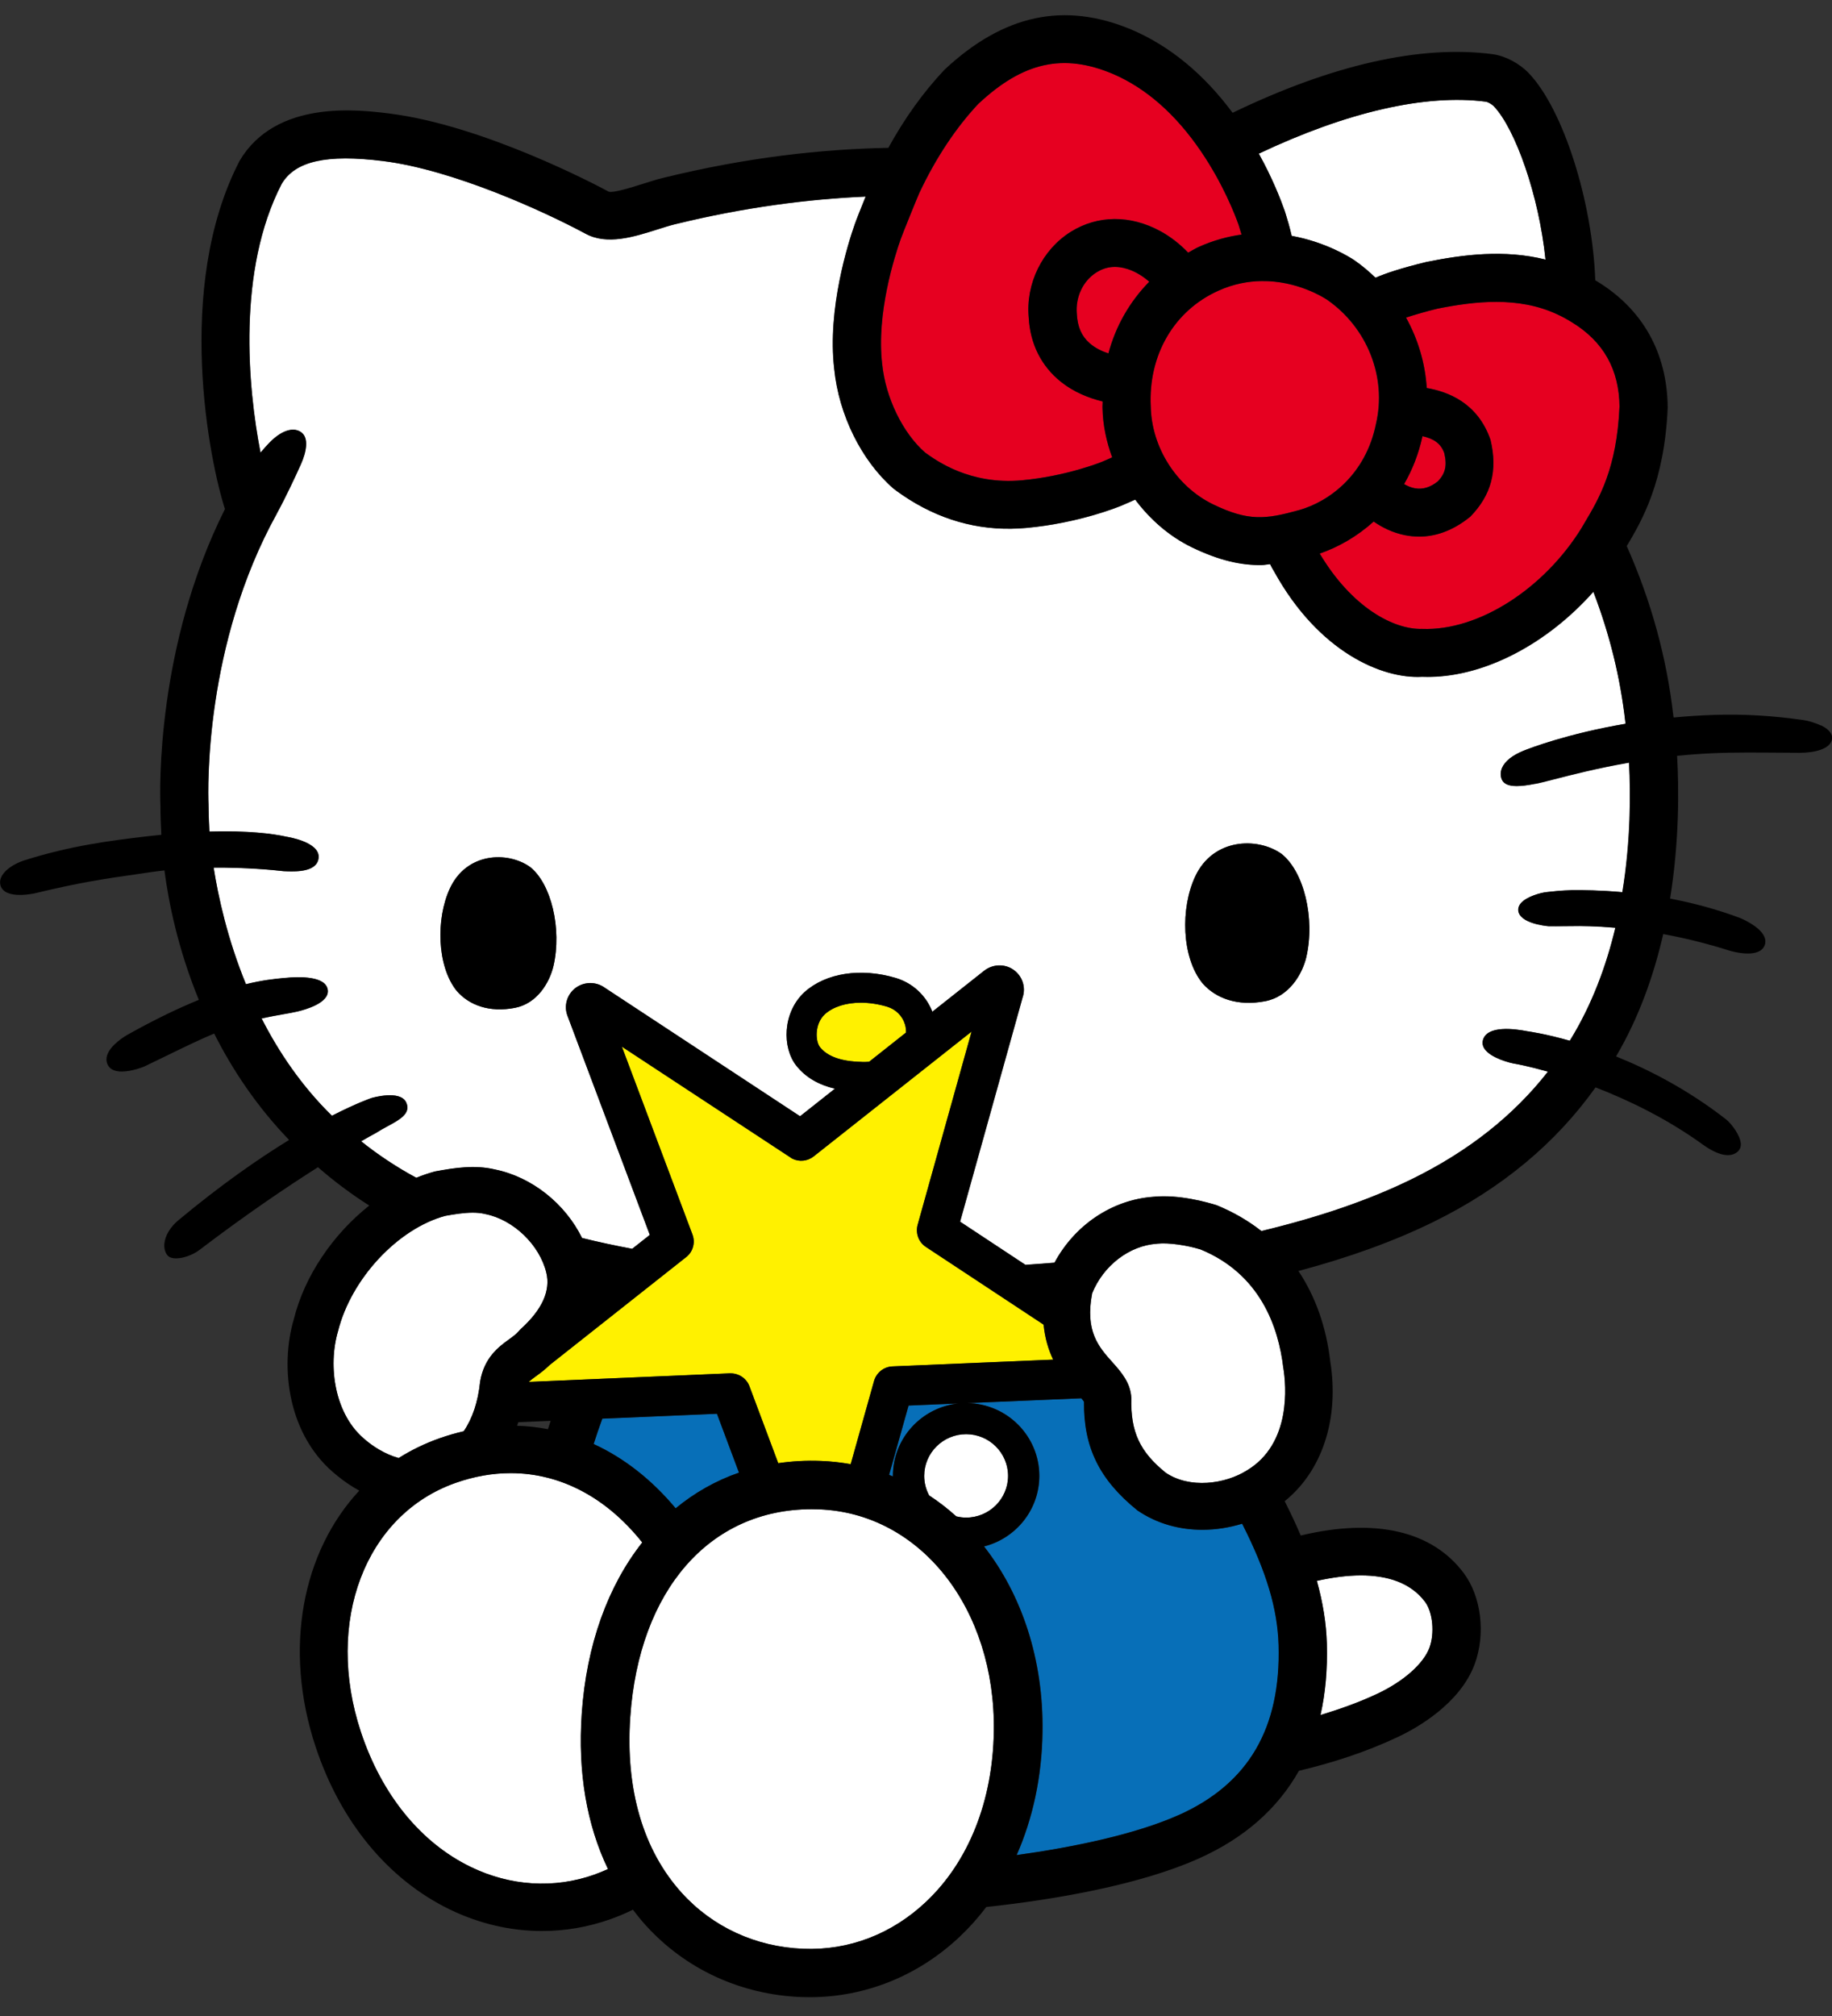 <svg width="120" height="132" viewBox="0 0 120 132" fill="none" xmlns="http://www.w3.org/2000/svg">
<rect x="0" y="0" width="120" height="132" fill="#333333" stroke="none"/>
<g id="&#227;&#130;&#162;&#227;&#130;&#187;&#227;&#131;&#131;&#227;&#131;&#136; 4" clip-path="url(#clip0_1750_30503)">
<g id="_&#227;&#131;&#172;&#227;&#130;&#164;&#227;&#131;&#164;&#227;&#131;&#188;_1-2">
<path id="Vector" d="M46.963 92.57L39.454 92.891C39.252 93.442 39.065 93.996 38.888 94.55C40.873 95.463 42.692 96.883 44.258 98.761C45.496 97.742 46.885 96.955 48.406 96.425L46.963 92.57Z" fill="#076FB8"/>
<path id="Vector_2" d="M58.243 96.572C58.328 96.605 58.409 96.641 58.49 96.674C58.49 96.662 58.49 96.65 58.49 96.635C58.49 94.177 60.37 92.152 62.773 91.894L59.517 92.032L58.243 96.569V96.572Z" fill="#076FB8"/>
<path id="Vector_3" d="M81.37 99.766C80.56 100.015 79.675 100.165 78.765 100.165C77.325 100.165 75.831 99.799 74.509 98.895C72.009 96.874 70.982 94.759 71.012 91.779C70.973 91.719 70.906 91.638 70.837 91.555L63.361 91.869C65.973 91.908 68.084 94.028 68.084 96.634C68.084 98.859 66.542 100.731 64.464 101.255C66.925 104.402 68.364 108.646 68.292 113.405C68.25 116.331 67.662 119.059 66.599 121.464C70.403 120.937 74.431 120.083 77.223 118.838C81.777 116.798 83.915 113.153 83.756 107.697C83.687 105.361 82.982 102.938 81.37 99.763V99.766Z" fill="#076FB8"/>
<path id="Vector_4" d="M86.493 112.297C87.755 111.911 89.005 111.474 90.225 110.899C91.933 110.093 93.237 108.94 93.629 107.892C93.981 106.94 93.851 105.565 93.342 104.885C92.376 103.595 90.815 103.154 89.141 103.154C88.183 103.154 87.192 103.301 86.252 103.511C86.65 104.933 86.869 106.275 86.906 107.611C86.954 109.3 86.815 110.863 86.49 112.297H86.493Z" fill="white"/>
<path id="Vector_5" d="M84.15 13.809C84.15 13.809 84.219 14.034 84.225 14.049C84.31 14.313 84.46 14.81 84.608 15.445C86.855 15.855 88.43 16.849 88.71 17.038C89.21 17.385 89.668 17.772 90.096 18.185C90.752 17.9 91.792 17.55 93.466 17.146C95.858 16.669 98.539 16.328 101.234 16.996C100.807 12.788 99.249 8.425 97.849 6.957C97.695 6.802 97.442 6.679 97.349 6.661C93.379 6.14 88.225 7.332 82.454 10.06C83.331 11.641 83.87 13.01 84.15 13.809Z" fill="white"/>
<path id="Vector_6" d="M100.569 51.323C100.078 51.422 99.677 51.473 99.355 51.473C98.816 51.473 98.502 51.332 98.379 51.041C98.282 50.805 98.285 50.547 98.391 50.296C98.581 49.85 99.078 49.454 99.822 49.155C100.195 49.005 102.671 48.047 106.487 47.397C106.478 47.325 106.472 47.286 106.472 47.286C106.141 44.375 105.445 41.542 104.376 38.751C101.364 42.141 97.331 44.273 93.668 44.324C93.499 44.324 93.328 44.324 93.162 44.318C90.55 44.468 86.385 42.707 83.472 37.436C83.355 37.253 83.276 37.098 83.201 36.942C83.011 36.957 82.828 36.999 82.635 37.002C81.316 37.02 79.888 36.72 78.06 35.834C76.593 35.118 75.343 34.019 74.364 32.716C74.044 32.854 73.746 32.998 73.409 33.133C73.328 33.165 70.695 34.258 67.222 34.573C66.891 34.603 66.563 34.621 66.237 34.624C63.55 34.663 61.02 33.824 58.707 32.129C58.671 32.102 58.547 32.009 58.511 31.979C56.43 30.159 54.951 27.167 54.653 24.169C54.189 20.231 55.569 15.909 56.002 14.678C56.066 14.484 56.391 13.669 56.71 12.876C52.927 13.043 48.779 13.57 44.192 14.693C43.846 14.78 43.466 14.903 43.072 15.026C41.529 15.514 39.782 16.068 38.379 15.316C35.587 13.813 29.65 11.117 25.114 10.552C21.391 10.087 19.343 10.552 18.457 12.043C15.533 17.694 16.231 25.361 17.072 29.649C17.276 29.401 17.475 29.176 17.659 28.991C18.406 28.227 19.18 27.936 19.713 28.293C20.27 28.661 20.063 29.625 19.719 30.395C19.379 31.159 18.686 32.632 18.141 33.624C18.141 33.624 18.141 33.627 18.141 33.63C13.394 42.201 13.623 51.629 13.665 52.677C13.665 53.21 13.683 53.755 13.716 54.309C13.716 54.309 13.716 54.36 13.725 54.456C16.291 54.381 17.87 54.599 18.695 54.776L18.755 54.791C18.776 54.791 20.96 55.117 20.876 56.16C20.797 57.088 19.457 57.073 18.837 57.055L18.59 57.046C17.912 56.968 16.15 56.798 13.999 56.812C14.297 58.708 14.903 61.487 16.117 64.449C17.222 64.18 18.008 64.102 18.56 64.048L18.644 64.042C19.65 63.937 21.349 63.913 21.475 64.818C21.596 65.677 19.975 66.121 19.475 66.237C19.183 66.306 18.867 66.36 18.508 66.423C18.105 66.495 17.653 66.573 17.141 66.689C18.267 68.9 19.764 71.116 21.749 73.062C23.391 72.221 24.325 71.906 24.346 71.9C24.367 71.894 26.222 71.349 26.611 72.185C26.951 72.904 26.174 73.326 25.421 73.73C25.183 73.859 24.933 73.994 24.704 74.144L24.638 74.183C24.415 74.302 24.087 74.485 23.659 74.731C24.758 75.611 25.963 76.414 27.276 77.123C27.683 76.959 28.093 76.818 28.505 76.707C29.831 76.462 31.114 76.273 32.415 76.575C34.858 77.07 37.029 78.825 38.132 81.065C39.222 81.334 40.316 81.568 41.418 81.774L42.572 80.864L37.18 66.519C36.933 65.878 37.132 65.15 37.677 64.719C37.677 64.719 37.683 64.716 37.683 64.713C38.243 64.276 39.035 64.258 39.614 64.674L52.415 73.095L54.698 71.29C53.614 71.035 52.779 70.544 52.18 69.798C51.225 68.615 51.252 66.294 52.713 64.959C54.117 63.707 56.403 63.359 58.689 64.042C59.794 64.374 60.668 65.192 61.078 66.252L64.478 63.563C65.032 63.135 65.782 63.102 66.358 63.479C66.96 63.877 67.222 64.629 66.99 65.309L62.894 79.996L67.18 82.826C67.822 82.784 68.454 82.736 69.081 82.682C70.406 80.223 72.84 78.567 75.541 78.369C77.234 78.193 79.156 78.747 79.704 78.92C80.791 79.364 81.767 79.933 82.632 80.609C86.424 79.702 89.746 78.561 92.517 77.195C96.207 75.377 99.159 73.041 101.403 70.172C100.147 69.819 99.358 69.675 99.337 69.672C98.924 69.618 97.659 69.28 97.255 68.69C97.132 68.513 97.093 68.319 97.138 68.13C97.391 67.109 99.261 67.372 100.057 67.531C100.165 67.546 101.222 67.693 102.834 68.151C104.282 65.809 105.222 63.248 105.819 60.751C104.541 60.64 103.554 60.628 102.957 60.643C102.252 60.658 101.433 60.649 101.433 60.649C101.222 60.631 99.535 60.454 99.457 59.622C99.448 59.511 99.469 59.337 99.623 59.151C99.996 58.708 100.945 58.448 101.346 58.415C101.62 58.382 102.285 58.307 102.963 58.292C103.674 58.283 104.84 58.292 106.279 58.424C106.828 55.075 106.825 52.006 106.716 49.942C104.626 50.305 102.927 50.745 101.785 51.038C101.225 51.182 100.819 51.287 100.572 51.329L100.569 51.323ZM36.255 63.242C35.999 64.33 35.195 65.704 33.734 65.989C32.047 66.318 30.722 65.809 29.915 64.881C28.611 63.257 28.553 60.152 29.46 58.19C30.553 55.8 33.255 55.722 34.719 56.765C36.111 57.861 36.81 60.814 36.255 63.242ZM85.563 62.679C85.288 63.817 84.427 65.258 82.864 65.557C81.056 65.905 79.638 65.372 78.776 64.395C77.379 62.694 77.319 59.439 78.288 57.385C79.457 54.881 82.349 54.8 83.915 55.89C85.406 57.04 86.153 60.134 85.56 62.679H85.563Z" fill="white"/>
<path id="Vector_7" d="M34.719 56.765C33.255 55.725 30.554 55.803 29.46 58.19C28.554 60.152 28.611 63.257 29.915 64.88C30.719 65.809 32.045 66.318 33.734 65.989C35.195 65.704 35.999 64.329 36.255 63.242C36.81 60.814 36.111 57.861 34.719 56.765Z" fill="black"/>
<path id="Vector_8" d="M83.918 55.89C82.352 54.8 79.46 54.88 78.292 57.384C77.322 59.439 77.382 62.694 78.779 64.395C79.641 65.368 81.06 65.901 82.867 65.557C84.43 65.257 85.292 63.817 85.566 62.679C86.159 60.133 85.412 57.04 83.921 55.89H83.918Z" fill="black"/>
<path id="Vector_9" d="M59.276 67.072C59.108 66.515 58.674 66.087 58.114 65.916C57.526 65.739 56.939 65.653 56.388 65.653C55.433 65.653 54.587 65.91 54.035 66.404C53.34 67.039 53.406 68.189 53.713 68.566C54.21 69.18 55.102 69.498 56.43 69.528C56.602 69.537 56.767 69.528 56.93 69.516L59.346 67.605C59.352 67.425 59.331 67.246 59.276 67.066V67.072Z" fill="#FFF100"/>
<path id="Vector_10" d="M66.033 96.638C66.033 95.134 64.801 93.906 63.286 93.906C61.771 93.906 60.539 95.131 60.539 96.638C60.539 97.099 60.657 97.536 60.861 97.916C61.485 98.324 62.078 98.785 62.639 99.288C62.846 99.339 63.063 99.369 63.286 99.369C64.798 99.369 66.033 98.144 66.033 96.638Z" fill="white"/>
<path id="Vector_11" d="M35.999 89.379C35.689 89.688 35.37 89.921 35.099 90.116C34.87 90.281 34.725 90.394 34.629 90.484L47.764 89.924C47.795 89.924 47.825 89.924 47.855 89.924C48.388 89.924 48.891 90.248 49.087 90.772L50.972 95.806C51.873 95.674 52.81 95.62 53.773 95.659C54.436 95.683 55.084 95.761 55.719 95.872L57.246 90.43C57.397 89.885 57.888 89.493 58.454 89.469L68.981 89.026C68.677 88.391 68.442 87.636 68.355 86.735L60.644 81.647C60.421 81.5 60.249 81.29 60.15 81.045C60.045 80.781 60.026 80.481 60.102 80.206L63.638 67.547L53.295 75.72C52.897 76.034 52.349 76.094 51.891 75.867L40.728 68.532L45.355 80.838C45.481 81.17 45.463 81.539 45.31 81.856C45.213 82.06 45.066 82.231 44.882 82.359L35.993 89.382L35.999 89.379Z" fill="#FFF100"/>
<path id="Vector_12" d="M102.954 21.096C102.795 20.997 102.644 20.91 102.49 20.826C102.328 20.739 102.168 20.656 101.996 20.578C99.43 19.383 96.593 19.724 94.15 20.209C93.427 20.383 92.686 20.599 92.096 20.793C92.885 22.216 93.352 23.791 93.451 25.402C94.837 25.645 96.783 26.358 97.629 28.796C98.117 30.835 97.668 32.431 96.304 33.83C95.081 34.821 93.939 35.118 93.014 35.133C92.641 35.139 92.301 35.097 92.005 35.037C91.225 34.881 90.545 34.545 89.975 34.147C88.867 35.148 87.632 35.836 86.442 36.244C88.539 39.763 91.273 41.23 93.153 41.176C96.861 41.32 101.153 38.529 103.602 34.554L103.771 34.264C104.74 32.638 105.9 30.688 106.078 26.63C106.054 24.198 105.033 22.363 102.951 21.093L102.954 21.096Z" fill="#E60020"/>
<path id="Vector_13" d="M60.238 12.596C60.102 12.889 59.108 15.342 59.003 15.651C58.602 16.792 57.401 20.538 57.789 23.832C58.009 26.031 59.136 28.349 60.596 29.624C61.304 30.137 63.515 31.757 66.934 31.445C69.895 31.176 72.193 30.235 72.214 30.223C72.446 30.131 72.639 30.038 72.856 29.945C72.479 28.915 72.244 27.837 72.223 26.74C72.214 26.585 72.235 26.438 72.232 26.285C71.325 26.064 70.337 25.674 69.503 25.003C68.211 23.97 67.479 22.512 67.389 20.784C67.187 18.57 68.271 16.342 70.154 15.168C71.907 14.078 74.036 14.063 75.994 15.123C76.648 15.477 77.295 15.977 77.831 16.54C78.066 16.414 78.283 16.27 78.53 16.163C79.494 15.731 80.434 15.48 81.331 15.357C81.289 15.213 81.25 15.094 81.22 14.998L81.136 14.716C80.904 14.063 80.118 12.03 78.669 9.904C77.012 7.472 75.066 5.765 72.895 4.833C69.654 3.471 67.018 4.058 64.102 6.786C62.642 8.337 61.322 10.314 60.247 12.593L60.238 12.596Z" fill="#E60020"/>
<path id="Vector_14" d="M71.825 17.832C70.939 18.383 70.433 19.455 70.533 20.563C70.578 21.408 70.849 22.013 71.373 22.474C71.741 22.797 72.186 23.001 72.602 23.142C73.081 21.345 74.003 19.746 75.274 18.449C74.915 18.131 74.433 17.802 73.849 17.613C73.105 17.377 72.442 17.446 71.822 17.832H71.825Z" fill="#E60020"/>
<path id="Vector_15" d="M94.178 31.517C94.657 31.011 94.798 30.511 94.599 29.667C94.37 29.029 93.907 28.723 93.172 28.559C92.916 29.744 92.497 30.784 91.967 31.697C92.178 31.817 92.416 31.928 92.687 31.973C93.19 32.057 93.687 31.91 94.175 31.517H94.178Z" fill="#E60020"/>
<path id="Vector_16" d="M86.927 19.628C86.689 19.469 84.948 18.37 82.626 18.403C81.756 18.415 80.804 18.586 79.816 19.029C76.903 20.332 75.201 23.246 75.373 26.63C75.43 29.307 77.066 31.853 79.439 33.015C81.768 34.144 82.891 34.009 85.081 33.401C87.078 32.838 89.451 31.062 90.12 27.759C90.843 24.701 89.551 21.455 86.921 19.628H86.927Z" fill="#E60020"/>
<path id="Vector_17" d="M23.987 94.322C24.402 94.666 25.171 95.205 26.113 95.466C26.933 94.948 27.824 94.513 28.779 94.175C29.312 93.986 29.845 93.834 30.375 93.711C30.957 92.854 31.312 91.779 31.451 90.449C31.719 88.871 32.689 88.17 33.33 87.703C33.601 87.508 33.833 87.338 33.987 87.149C34.032 87.092 34.083 87.038 34.141 86.99C35.517 85.736 36.068 84.505 35.785 83.331C35.345 81.507 33.628 79.857 31.797 79.491C31.779 79.488 31.761 79.482 31.743 79.479C31.502 79.422 31.24 79.398 30.966 79.398C30.396 79.398 29.77 79.497 29.162 79.608C26.08 80.441 23.008 83.699 22.14 87.158C21.469 89.431 21.899 92.671 23.987 94.316V94.322Z" fill="white"/>
<path id="Vector_18" d="M78.638 81.806C77.722 81.525 76.544 81.357 75.833 81.429C75.815 81.429 75.797 81.432 75.779 81.435C73.975 81.561 72.285 82.857 71.544 84.675C71.062 87.173 71.978 88.2 72.864 89.188C73.427 89.817 74.065 90.533 74.108 91.542C74.053 93.758 74.665 95.055 76.364 96.43C77.93 97.49 80.252 97.178 81.68 96.277C84.614 94.519 84.252 90.695 84.068 89.566C83.749 86.879 82.559 83.414 78.641 81.803L78.638 81.806Z" fill="white"/>
<path id="Vector_19" d="M38.108 112.225C38.419 107.679 39.834 103.836 42.072 100.997C39.735 98.056 36.717 96.457 33.455 96.457C32.271 96.457 31.054 96.667 29.831 97.101C23.916 99.191 21.256 106.205 23.645 113.411C25.006 117.511 27.554 120.646 30.828 122.236C33.419 123.497 36.295 123.68 38.934 122.746C39.241 122.638 39.536 122.515 39.828 122.383C38.437 119.487 37.846 116.049 38.108 112.228V112.225Z" fill="white"/>
<path id="Vector_20" d="M65.102 113.361C65.223 105.326 60.301 99.079 53.653 98.827C53.491 98.821 53.328 98.818 53.169 98.818C46.497 98.818 41.855 104.107 41.286 112.439C40.964 117.165 42.129 121.139 44.65 123.93C46.681 126.176 49.506 127.479 52.614 127.599C55.623 127.724 58.434 126.622 60.653 124.532C63.455 121.896 65.033 117.928 65.102 113.361Z" fill="white"/>
<path id="Vector_21" d="M119.265 47.501C118.882 47.315 118.43 47.193 118.15 47.151C116.168 46.863 114.213 46.743 112.274 46.809C111.352 46.839 110.467 46.899 109.623 46.98C109.611 46.893 109.605 46.845 109.605 46.845C109.168 43.048 108.159 39.37 106.557 35.755C107.551 34.084 109.027 31.566 109.238 26.687C109.207 23.108 107.605 20.248 104.62 18.427C104.578 18.4 104.536 18.379 104.494 18.352C104.31 13.225 102.415 7.176 100.141 4.795C99.521 4.145 98.593 3.657 97.78 3.549C93.054 2.923 87.244 4.244 80.738 7.385C78.849 4.846 76.632 3.016 74.126 1.944C69.732 0.099 65.744 0.934 61.864 4.567C60.476 6.038 59.247 7.754 58.189 9.679C53.81 9.766 48.933 10.296 43.436 11.647C43.027 11.746 42.578 11.889 42.111 12.036C41.449 12.246 40.211 12.641 39.882 12.554C39.06 12.111 31.665 8.206 25.509 7.433C23.476 7.182 18.072 6.508 15.695 10.527C11.376 18.864 13.765 30.359 14.735 33.33C10.238 42.299 10.466 51.709 10.509 52.736C10.509 53.317 10.53 53.916 10.563 54.521C10.563 54.521 10.563 54.569 10.566 54.659C10.277 54.689 9.982 54.718 9.677 54.754C7.114 55.051 4.572 55.395 1.647 56.315C0.692 56.614 -0.166 57.282 0.033 57.974C0.174 58.474 0.768 58.597 1.307 58.597C1.81 58.597 2.268 58.492 2.274 58.492C5.313 57.761 6.855 57.54 8.991 57.234L9.891 57.102C10.183 57.06 10.479 57.025 10.771 56.992C11.036 59.022 11.641 62.104 13.024 65.467C11.716 65.997 10.162 66.737 8.319 67.77C8.274 67.797 7.195 68.411 7.003 69.145C6.945 69.369 6.973 69.588 7.09 69.779C7.265 70.067 7.605 70.16 7.976 70.16C8.659 70.16 9.436 69.839 9.448 69.833C9.982 69.579 10.488 69.333 10.963 69.1C12.102 68.546 13.111 68.055 14.03 67.674C15.213 70.025 16.804 72.427 18.936 74.64C16.945 75.859 14.488 77.563 11.689 79.893C11.147 80.345 10.81 80.911 10.765 81.447C10.741 81.747 10.816 82.016 10.979 82.205C11.093 82.337 11.292 82.394 11.533 82.394C12.006 82.394 12.629 82.169 13.051 81.852C16.141 79.501 18.807 77.704 20.828 76.425C21.861 77.326 22.979 78.168 24.186 78.935C21.822 80.809 19.957 83.517 19.247 86.371C18.322 89.5 18.828 94.053 22.099 96.631C22.563 97.011 23.042 97.332 23.533 97.601C19.798 101.614 18.545 107.952 20.674 114.375C22.298 119.278 25.418 123.057 29.451 125.019C31.385 125.959 33.449 126.436 35.506 126.436C37.018 126.436 38.527 126.178 39.982 125.663C40.491 125.483 40.982 125.274 41.458 125.04C41.717 125.384 41.988 125.72 42.277 126.04C44.885 128.927 48.512 130.604 52.488 130.76C52.671 130.766 52.855 130.769 53.042 130.769C56.668 130.769 60.132 129.38 62.846 126.825C63.485 126.223 64.072 125.567 64.605 124.863C69.102 124.381 74.659 123.417 78.515 121.692C81.506 120.356 83.686 118.424 85.084 115.945C87.277 115.421 89.436 114.735 91.581 113.723C92.762 113.166 95.617 111.587 96.593 108.967C97.325 106.993 97.03 104.537 95.879 103.001C93.789 100.21 90.042 99.383 85.201 100.539C84.897 99.824 84.545 99.075 84.15 98.293C86.602 96.323 87.738 92.9 87.135 89.138C86.87 86.871 86.159 84.882 85.051 83.22C88.37 82.337 91.334 81.265 93.915 79.995C98.388 77.794 101.912 74.844 104.512 71.199C106.647 72.023 109.177 73.233 111.572 74.966C111.903 75.206 112.578 75.634 113.18 75.634C113.427 75.634 113.665 75.562 113.858 75.371C113.942 75.284 114.042 75.131 114.027 74.88C113.991 74.344 113.427 73.58 113.057 73.289C110.566 71.349 108.024 70.043 105.855 69.171C107.361 66.614 108.331 63.847 108.945 61.16C110.265 61.403 111.732 61.75 113.298 62.248C113.31 62.251 113.9 62.433 114.488 62.433C114.954 62.433 115.415 62.319 115.584 61.909C115.659 61.726 115.653 61.526 115.566 61.331C115.259 60.624 114.003 60.118 113.991 60.112C112.406 59.516 110.843 59.112 109.394 58.836C109.997 55.105 109.979 51.709 109.855 49.489C110.602 49.415 111.379 49.352 112.18 49.319C113.593 49.256 115.168 49.274 116.545 49.283C117.003 49.286 117.445 49.292 117.87 49.292H117.894C118.813 49.292 119.909 49.055 120.003 48.39C120.039 48.157 119.939 47.812 119.274 47.489L119.265 47.501ZM89.144 103.151C90.816 103.151 92.379 103.591 93.346 104.882C93.852 105.559 93.985 106.936 93.632 107.889C93.241 108.937 91.939 110.09 90.229 110.895C89.009 111.47 87.759 111.908 86.497 112.294C86.822 110.86 86.96 109.296 86.912 107.607C86.873 106.274 86.653 104.93 86.259 103.507C87.198 103.298 88.189 103.151 89.147 103.151H89.144ZM106.081 26.633C105.903 30.691 104.744 32.641 103.774 34.267L103.605 34.557C101.153 38.532 96.864 41.323 93.156 41.179C91.277 41.233 88.542 39.765 86.445 36.246C87.635 35.839 88.87 35.15 89.979 34.15C90.548 34.545 91.232 34.881 92.009 35.039C92.304 35.099 92.644 35.138 93.018 35.135C93.945 35.123 95.084 34.827 96.307 33.833C97.671 32.434 98.12 30.838 97.632 28.798C96.786 26.36 94.84 25.648 93.454 25.405C93.355 23.794 92.888 22.219 92.099 20.796C92.689 20.601 93.43 20.389 94.153 20.212C96.596 19.727 99.436 19.389 102 20.581C102.171 20.658 102.331 20.739 102.494 20.829C102.647 20.913 102.798 21 102.957 21.099C105.039 22.368 106.06 24.204 106.084 26.636L106.081 26.633ZM85.087 33.401C82.894 34.009 81.774 34.144 79.445 33.015C77.069 31.853 75.436 29.307 75.379 26.63C75.207 23.243 76.909 20.329 79.822 19.029C80.807 18.586 81.759 18.415 82.632 18.403C84.951 18.37 86.695 19.472 86.933 19.628C89.563 21.452 90.852 24.701 90.132 27.759C89.463 31.062 87.09 32.838 85.093 33.401H85.087ZM91.972 31.697C92.503 30.784 92.921 29.742 93.177 28.559C93.909 28.723 94.376 29.029 94.605 29.667C94.804 30.514 94.662 31.012 94.183 31.518C93.695 31.91 93.201 32.057 92.695 31.973C92.424 31.928 92.186 31.817 91.975 31.697H91.972ZM97.349 6.661C97.442 6.678 97.698 6.801 97.849 6.957C99.25 8.424 100.807 12.788 101.235 16.996C98.539 16.325 95.858 16.666 93.466 17.145C91.789 17.55 90.753 17.9 90.096 18.185C89.668 17.771 89.21 17.382 88.71 17.038C88.427 16.849 86.855 15.852 84.608 15.444C84.46 14.809 84.307 14.312 84.225 14.049C84.222 14.037 84.156 13.824 84.15 13.809C83.87 13.013 83.331 11.641 82.454 10.06C88.222 7.331 93.379 6.139 97.349 6.661ZM64.096 6.789C67.012 4.061 69.647 3.474 72.888 4.837C75.063 5.768 77.006 7.475 78.662 9.907C80.111 12.033 80.897 14.067 81.129 14.72L81.213 15.001C81.244 15.097 81.283 15.217 81.325 15.361C80.427 15.483 79.488 15.735 78.524 16.166C78.277 16.277 78.057 16.418 77.825 16.544C77.292 15.98 76.641 15.477 75.988 15.127C74.033 14.067 71.903 14.082 70.147 15.172C68.265 16.343 67.18 18.574 67.382 20.787C67.472 22.515 68.204 23.974 69.497 25.007C70.334 25.675 71.322 26.067 72.226 26.289C72.226 26.441 72.207 26.588 72.216 26.744C72.241 27.84 72.472 28.918 72.849 29.948C72.632 30.041 72.439 30.134 72.207 30.227C72.183 30.236 69.888 31.179 66.927 31.449C63.509 31.76 61.301 30.14 60.59 29.628C59.129 28.349 58.003 26.034 57.783 23.836C57.394 20.539 58.593 16.792 58.997 15.654C59.105 15.348 60.096 12.896 60.232 12.599C61.307 10.32 62.629 8.344 64.087 6.792L64.096 6.789ZM75.277 18.448C74.003 19.745 73.081 21.344 72.605 23.141C72.189 23 71.747 22.8 71.376 22.473C70.852 22.015 70.581 21.41 70.536 20.562C70.436 19.454 70.939 18.382 71.828 17.831C72.445 17.445 73.111 17.376 73.855 17.613C74.439 17.801 74.921 18.131 75.28 18.448H75.277ZM22.141 87.162C23.009 83.702 26.081 80.444 29.162 79.612C29.771 79.501 30.394 79.402 30.966 79.402C31.241 79.402 31.503 79.426 31.744 79.483C31.762 79.486 31.78 79.492 31.798 79.495C33.629 79.86 35.346 81.507 35.786 83.334C36.072 84.508 35.518 85.739 34.141 86.994C34.084 87.042 34.036 87.096 33.988 87.153C33.834 87.341 33.599 87.512 33.331 87.707C32.689 88.171 31.72 88.874 31.451 90.453C31.313 91.782 30.957 92.855 30.376 93.714C29.846 93.837 29.313 93.99 28.78 94.178C27.825 94.517 26.933 94.951 26.114 95.469C25.171 95.209 24.403 94.669 23.988 94.325C21.9 92.681 21.47 89.441 22.141 87.167V87.162ZM45.316 81.852C45.469 81.531 45.485 81.166 45.361 80.833L40.735 68.528L51.897 75.862C52.355 76.09 52.9 76.033 53.301 75.715L63.644 67.542L60.108 80.201C60.033 80.477 60.051 80.773 60.156 81.04C60.256 81.286 60.427 81.495 60.65 81.642L68.361 86.73C68.448 87.632 68.683 88.386 68.988 89.021L58.461 89.465C57.891 89.488 57.403 89.881 57.253 90.426L55.726 95.867C55.093 95.754 54.445 95.679 53.78 95.655C52.813 95.616 51.879 95.67 50.979 95.802L49.093 90.767C48.897 90.243 48.394 89.92 47.861 89.92C47.831 89.92 47.804 89.92 47.771 89.92L34.635 90.48C34.732 90.387 34.879 90.276 35.105 90.111C35.376 89.917 35.692 89.68 36.006 89.375L44.894 82.352C45.075 82.223 45.222 82.052 45.322 81.849L45.316 81.852ZM56.43 69.528C55.102 69.498 54.211 69.18 53.714 68.567C53.409 68.189 53.343 67.039 54.036 66.404C54.587 65.91 55.433 65.653 56.388 65.653C56.939 65.653 57.524 65.74 58.114 65.916C58.674 66.084 59.111 66.515 59.277 67.072C59.331 67.252 59.352 67.431 59.346 67.611L56.93 69.522C56.768 69.534 56.602 69.543 56.43 69.534V69.528ZM62.635 99.284C62.075 98.778 61.482 98.32 60.858 97.913C60.653 97.529 60.536 97.095 60.536 96.634C60.536 95.131 61.768 93.903 63.283 93.903C64.798 93.903 66.03 95.128 66.03 96.634C66.03 98.141 64.798 99.365 63.283 99.365C63.06 99.365 62.843 99.335 62.635 99.284ZM58.485 96.631C58.485 96.631 58.485 96.655 58.485 96.67C58.403 96.637 58.322 96.598 58.238 96.568L59.512 92.031L62.768 91.893C60.364 92.151 58.485 94.175 58.485 96.634V96.631ZM38.885 94.547C39.063 93.993 39.25 93.439 39.452 92.888L46.961 92.567L48.403 96.421C46.882 96.948 45.491 97.739 44.256 98.757C42.692 96.883 40.87 95.46 38.885 94.547ZM33.952 93.121L36.069 93.031C36.009 93.214 35.952 93.397 35.891 93.576C35.229 93.448 34.554 93.373 33.87 93.352C33.897 93.274 33.924 93.199 33.949 93.121H33.952ZM38.927 122.743C36.289 123.677 33.415 123.495 30.822 122.234C27.548 120.644 25 117.508 23.638 113.408C21.25 106.203 23.909 99.189 29.825 97.098C31.051 96.664 32.268 96.454 33.449 96.454C36.711 96.454 39.729 98.054 42.066 100.995C39.828 103.834 38.412 107.673 38.102 112.222C37.84 116.044 38.43 119.482 39.822 122.378C39.53 122.509 39.235 122.632 38.927 122.74V122.743ZM52.608 127.598C49.503 127.478 46.674 126.175 44.644 123.929C42.12 121.138 40.958 117.164 41.28 112.438C41.849 104.106 46.491 98.817 53.162 98.817C53.322 98.817 53.485 98.82 53.647 98.826C60.295 99.078 65.216 105.325 65.096 113.36C65.027 117.927 63.445 121.895 60.647 124.531C58.427 126.624 55.614 127.723 52.608 127.598ZM77.213 118.838C74.421 120.087 70.394 120.937 66.59 121.464C67.653 119.059 68.241 116.331 68.283 113.405C68.355 108.646 66.915 104.4 64.454 101.255C66.533 100.731 68.075 98.862 68.075 96.634C68.075 94.029 65.963 91.908 63.352 91.869L70.828 91.555C70.9 91.639 70.963 91.72 71.003 91.779C70.972 94.756 72 96.874 74.5 98.895C75.825 99.8 77.316 100.165 78.756 100.165C79.665 100.165 80.551 100.015 81.361 99.767C82.972 102.941 83.677 105.364 83.747 107.7C83.906 113.157 81.771 116.801 77.213 118.841V118.838ZM84.06 89.566C84.241 90.695 84.605 94.52 81.671 96.278C80.244 97.179 77.921 97.491 76.355 96.43C74.656 95.056 74.048 93.759 74.099 91.543C74.057 90.534 73.418 89.818 72.855 89.189C71.969 88.198 71.054 87.173 71.536 84.676C72.277 82.858 73.966 81.561 75.771 81.435C75.789 81.435 75.807 81.432 75.825 81.429C76.533 81.358 77.713 81.525 78.629 81.807C82.548 83.415 83.741 86.883 84.057 89.569L84.06 89.566ZM106.268 58.414C104.828 58.285 103.662 58.273 102.951 58.282C102.271 58.297 101.608 58.375 101.334 58.405C100.93 58.441 99.985 58.699 99.611 59.142C99.457 59.328 99.436 59.501 99.445 59.612C99.521 60.442 101.21 60.621 101.421 60.639C101.421 60.639 102.238 60.645 102.945 60.633C103.542 60.621 104.53 60.63 105.807 60.741C105.21 63.239 104.271 65.799 102.822 68.141C101.21 67.683 100.156 67.536 100.045 67.521C99.25 67.366 97.379 67.099 97.126 68.12C97.081 68.309 97.12 68.504 97.244 68.68C97.65 69.273 98.915 69.609 99.325 69.663C99.346 69.666 100.135 69.809 101.391 70.163C99.147 73.035 96.195 75.371 92.506 77.186C89.735 78.551 86.415 79.692 82.62 80.6C81.756 79.923 80.78 79.357 79.692 78.911C79.144 78.737 77.222 78.183 75.53 78.36C72.828 78.56 70.394 80.213 69.069 82.672C68.442 82.723 67.807 82.771 67.168 82.816L62.882 79.986L66.979 65.299C67.21 64.619 66.948 63.868 66.346 63.469C65.771 63.092 65.021 63.125 64.466 63.553L61.066 66.243C60.656 65.182 59.783 64.365 58.677 64.032C56.391 63.35 54.105 63.697 52.702 64.949C51.241 66.287 51.217 68.606 52.168 69.788C52.768 70.534 53.605 71.022 54.686 71.28L52.403 73.086L39.602 64.664C39.027 64.251 38.235 64.266 37.671 64.703C37.671 64.703 37.665 64.706 37.665 64.709C37.123 65.141 36.921 65.868 37.168 66.509L42.56 80.854L41.406 81.765C40.304 81.558 39.211 81.325 38.12 81.055C37.018 78.812 34.846 77.06 32.403 76.566C31.102 76.263 29.816 76.452 28.494 76.698C28.081 76.808 27.668 76.949 27.265 77.114C25.951 76.404 24.747 75.601 23.647 74.721C24.075 74.475 24.403 74.293 24.626 74.173L24.692 74.134C24.921 73.987 25.171 73.853 25.409 73.721C26.162 73.316 26.939 72.894 26.599 72.175C26.207 71.34 24.352 71.885 24.334 71.891C24.313 71.897 23.379 72.214 21.738 73.053C19.753 71.106 18.256 68.893 17.129 66.68C17.641 66.566 18.093 66.485 18.497 66.413C18.852 66.35 19.171 66.296 19.463 66.228C19.966 66.111 21.584 65.668 21.463 64.808C21.334 63.907 19.638 63.928 18.632 64.032L18.548 64.038C17.997 64.092 17.21 64.167 16.105 64.44C14.891 61.478 14.286 58.702 13.988 56.803C16.138 56.785 17.9 56.959 18.578 57.036L18.825 57.045C19.445 57.063 20.786 57.081 20.864 56.15C20.948 55.108 18.765 54.784 18.744 54.781L18.683 54.766C17.858 54.59 16.28 54.371 13.713 54.446C13.707 54.35 13.704 54.299 13.704 54.299C13.671 53.745 13.656 53.2 13.653 52.667C13.611 51.619 13.382 42.191 18.129 33.62C18.129 33.62 18.129 33.617 18.129 33.614C18.674 32.626 19.367 31.149 19.707 30.386C20.051 29.616 20.259 28.651 19.701 28.283C19.168 27.927 18.394 28.217 17.647 28.981C17.463 29.17 17.265 29.394 17.06 29.64C16.223 25.351 15.521 17.681 18.445 12.033C19.331 10.539 21.379 10.075 25.102 10.542C29.638 11.108 35.575 13.803 38.367 15.307C39.771 16.058 41.518 15.507 43.06 15.016C43.452 14.89 43.834 14.768 44.18 14.684C48.768 13.561 52.915 13.034 56.699 12.866C56.379 13.656 56.054 14.474 55.991 14.669C55.557 15.9 54.177 20.221 54.641 24.159C54.942 27.157 56.421 30.149 58.5 31.97C58.536 32 58.656 32.093 58.695 32.12C61.009 33.815 63.539 34.65 66.226 34.614C66.551 34.608 66.879 34.59 67.21 34.563C70.68 34.246 73.316 33.156 73.397 33.123C73.735 32.988 74.033 32.847 74.352 32.706C75.328 34.009 76.581 35.108 78.048 35.824C79.876 36.708 81.304 37.01 82.623 36.992C82.816 36.992 83 36.947 83.189 36.932C83.265 37.085 83.343 37.241 83.46 37.426C86.373 42.697 90.539 44.458 93.15 44.309C93.319 44.315 93.488 44.318 93.656 44.315C97.316 44.264 101.349 42.131 104.364 38.741C105.436 41.529 106.132 44.365 106.46 47.276C106.46 47.276 106.467 47.315 106.476 47.387C102.659 48.037 100.183 48.995 99.81 49.145C99.063 49.445 98.566 49.84 98.379 50.286C98.274 50.538 98.271 50.792 98.367 51.032C98.494 51.322 98.804 51.463 99.343 51.463C99.665 51.463 100.066 51.412 100.557 51.313C100.804 51.272 101.21 51.167 101.771 51.023C102.912 50.729 104.611 50.289 106.701 49.927C106.81 51.99 106.81 55.057 106.265 58.408L106.268 58.414Z" fill="black"/>
</g>
</g>
<defs>
<clipPath id="clip0_1750_30503">
<rect width="120" height="131" fill="white" transform="translate(0 0.531)"/>
</clipPath>
</defs>
</svg>
